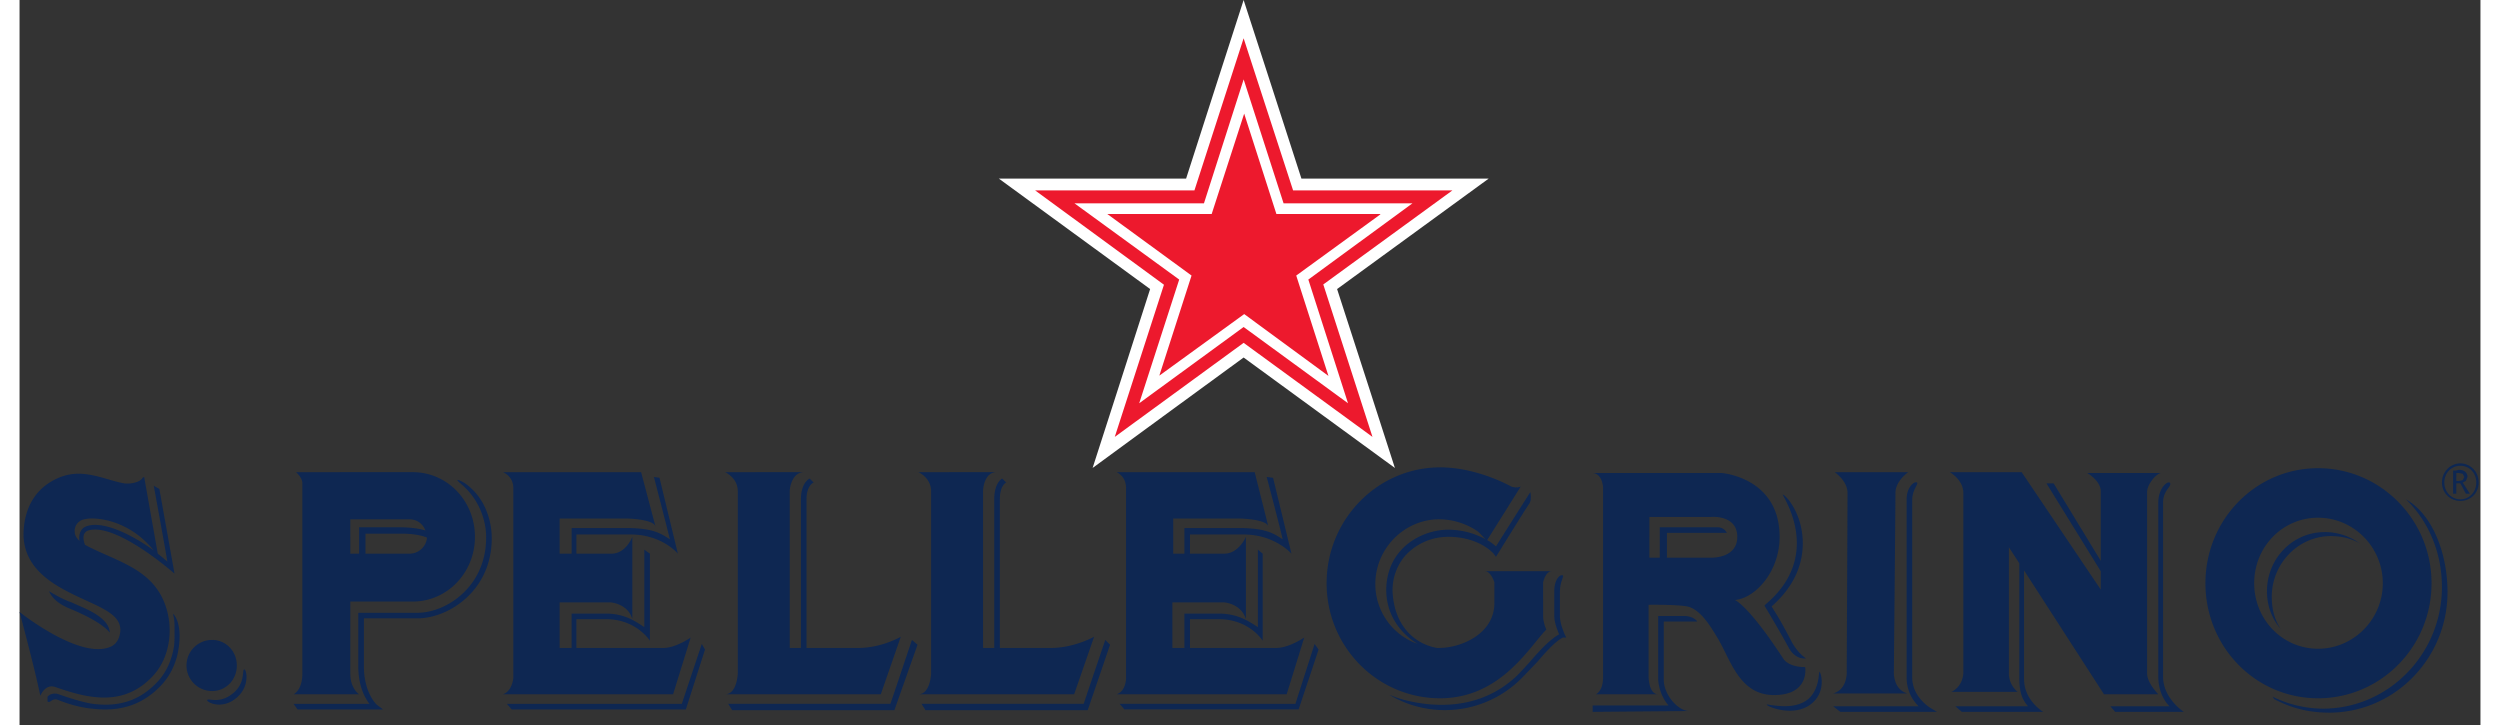 <?xml version="1.0" encoding="UTF-8"?> <svg xmlns="http://www.w3.org/2000/svg" height="725" viewBox="0 0 96.257 28.358" width="2500"><rect x="0" y="0" width="96.257" height="28.358" fill="#333333" stroke="none"/><path d="M45.629 6.986h-7.324s5.445 3.971 5.917 4.32c-.18.574-2.25 6.998-2.25 6.998s5.423-3.972 5.907-4.32c.483.348 5.917 4.32 5.917 4.32s-2.07-6.424-2.261-6.998c.484-.349 5.929-4.32 5.929-4.32H50.14C49.96 6.412 47.879 0 47.879 0s-2.07 6.412-2.25 6.986" fill="#fff"></path><path d="M45.955 7.447h-6.232l5.04 3.69-1.924 5.952 5.04-3.679 5.04 3.679-1.924-5.963 5.051-3.679h-6.232l-1.935-5.95z" fill="#ed192d"></path><path d="M41.264 7.954l4.095 2.981-1.564 4.838 4.084-2.982 4.083 2.982-1.552-4.838 4.072-2.981h-5.04L47.88 3.105l-1.553 4.849z" fill="#fff"></path><path d="M42.546 8.37l3.296 2.408-1.26 3.915 3.32-2.408 3.295 2.419-1.26-3.926 3.297-2.397-.023-.011h-4.05l-1.26-3.926L46.63 8.37z" fill="#ed192d"></path><path d="M95.469 18.125c-.394 0-.719.334-.719.75 0 .405.325.719.719.719a.709.709 0 0 0 .719-.719c0-.416-.314-.75-.72-.75zm0 .094c.36 0 .625.285.625.656 0 .36-.265.656-.625.656-.349 0-.625-.296-.625-.656 0-.371.276-.656.625-.656zm-39.906.062c-2.442 0-4.438 2.034-4.438 4.532 0 2.497 1.996 4.5 4.438 4.5 2.384 0 3.514-2.047 4.156-2.688 0 0-.125-.261-.125-.531V22.78s.085-.437.343-.437h-2.624c.247 0 .374.437.374.437v.813c0 1.192-1.29 1.75-2.156 1.75h-.093c-.953-.173-1.62-.939-1.72-2.032a2.063 2.063 0 0 1 .47-1.562 2.26 2.26 0 0 1 1.624-.75c.653-.022 1.394.184 1.844.656l.094.125s1.2-1.947 1.313-2.093c.09-.158.03-.438.03-.438s-1.208 1.9-1.343 2.125a2.049 2.049 0 0 0-.344-.25l1.313-2.094c-.18.079-.375 0-.375 0s-1.308-.75-2.782-.75zm34.343.032c-2.441 0-4.406 2.013-4.406 4.5 0 2.497 1.965 4.5 4.406 4.5s4.438-2.003 4.438-4.5c0-2.487-1.996-4.5-4.438-4.5zm5.5.062l-.094.031h-.124v.907h.124v-.407h.157l.219.407h.156l-.281-.438.124-.063.063-.156c0-.168-.13-.281-.344-.281zm-84.594.094s.25.201.25.437V26.344c0 .663-.343.812-.343.812h2.562s-.344-.216-.344-.812V23.53h2.438c1.361 0 2.438-1.136 2.438-2.531 0-1.406-1.077-2.531-2.438-2.531h-.125zm8.094 0s.407.141.407.625v7.437s-.047.513-.407.625h6.657l.687-2.218s-.579.406-1.063.406h-3.406v-1.125h1.157c1.192 0 1.718.843 1.718.843v-3.406l-.218-.156v3.031c-.327-.213-.758-.531-1.5-.531h-1.344v1.344h-.469v-1.782h2s.675.05.844.657V21s-.25.656-.813.656h-1.375v-.75h2.125c1.227 0 1.844.75 1.844.75l-.719-2.968-.218-.032s.49 1.887.625 2.438c-.372-.237-.623-.404-1.5-.438h-2.344v1h-.469v-1.375h2.625s1.046.02 1.125.313l-.563-2.125zm8.688 0s.5.21.5.75v7.125s-.028.812-.5.812h6.093l.782-2.25s-.745.438-1.657.438h-2.03V19.53c0-.54.27-.656.28-.656l-.156-.156c-.011 0-.343.16-.343.812v5.813h-.438v-6.125c0-.18.113-.75.563-.75zm7.562 0s.5.21.5.75v7.125s-.027.812-.5.812h6.094l.781-2.25s-.776.438-1.687.438h-2V19.53c0-.54.238-.656.25-.656l-.157-.156c-.01 0-.312.16-.312.812v5.813h-.438v-6.125c0-.18.082-.75.532-.75zm7.75 0s.375.141.375.625v7.437s-.003.513-.375.625h6.657l.687-2.218s-.599.406-1.094.406h-3.375v-1.125h1.125c1.204 0 1.719.843 1.719.843v-3.406l-.188-.156v3.031c-.326-.213-.777-.531-1.53-.531h-1.344v1.344h-.47v-1.782h2.032s.664.05.844.657V21s-.282.656-.844.656h-1.344v-.75h2.094c1.226 0 1.875.75 1.875.75l-.719-2.968-.25-.032s.502 1.887.625 2.438c-.36-.237-.633-.404-1.5-.438h-2.343v1h-.438v-1.375h2.594s1.057.02 1.125.313c.045.168-.532-2.125-.532-2.125zm28.094 0s.5.34.5.812c0 .45-.031 6.969-.031 6.969s.054.706-.531.875H73.844c-.585-.169-.531-.875-.531-.875s.062-6.519.062-6.969c0-.472.5-.812.5-.812zm4.5 0s.531.295.531.812v7.032s.004.525-.469.75h2.594s-.344-.258-.344-.72v-4.937l.407.625v4.407c0 .393.017.838.344 1.187h-2.844l.25.219h3.187s-.75-.438-.75-1.282v-4.25l3.125 4.844h2.125s-.437-.441-.437-.812V19.25c0-.326.382-.75.562-.75h-2.906s.531.302.531.719v2.718l-1.844-3.03h-.28l2.124 3.437v.718l-3.094-4.593zm-14 .031c.416 0 .438.563.438.563V26.5c0 .54-.282.656-.282.656h2.438c-.371 0-.375-.687-.375-.687v-2.813s1.061-.016 1.5.063c.551.101.985.892 1.187 1.218.518.844.846 2.25 2.219 2.25 1.406 0 1.219-1.093 1.219-1.093-.653 0-.844-.313-.844-.313-1.395-2.137-1.906-2.312-1.906-2.312.798-.068 1.75-1.108 1.75-2.469 0-2.34-2.281-2.5-2.281-2.5zm33.813 0h.093l.156.031.063.125-.063.125-.156.032h-.094zm-92.907.031a1.987 1.987 0 0 0-.875.157c-1.071.457-1.385 1.42-1.375 2.28.07 1.64 1.805 2.192 2.938 2.75.395.205.906.48.844 1-.026.23-.13.457-.344.563C2.406 25.86 0 23.938 0 23.938s.606 2.25.813 3.28c0 0 .18-.487.593-.343 1.268.446 2.669.792 3.813-.438.641-.686.815-1.786.5-2.718-.498-1.495-1.945-1.756-3.157-2.407-.103-.256-.087-.493.126-.562 1.09-.331 3.374 1.688 3.374 1.688l-.593-3.313L5.25 19s.463 2.527.531 2.969a5.924 5.924 0 0 0-.375-.313l-.531-3-.063.032c-.095.19-.513.252-.718.218-.455-.07-1.076-.347-1.688-.375zm14.719.25c.002.033.156.157.156.157 1.024.877.969 2.048.969 2.093 0 1.924-1.563 2.938-2.688 2.938H13.25v2.093c0 .766.258 1.244.438 1.47h-2.97l.157.218h3.344l-.25-.188s-.5-.453-.5-1.5v-1.875h2.094c1.214 0 2.906-1.077 2.906-3.125v-.03c0-.136.001-1.352-1-2.095 0 0-.09-.077-.282-.156-.047-.02-.063-.01-.062 0zm57 .094c-.12.05-.313.268-.313.656V26.5c0 .54.256.922.47 1.125h-3.344l.28.219H75l-.313-.188c0-.011-.656-.413-.656-1.156v-6.938c0-.416.255-.62.188-.687-.017-.017-.054-.017-.094 0zm9.906 0c-.14.049-.375.326-.375.781v6.813c0 .27.066.785.438 1.156H81.78l.188.219h2.687s-.812-.52-.812-1.375v-6.813c0-.461.315-.603.281-.75-.008-.03-.047-.047-.094-.031zm-15.062.469c-.079-.023 1.65 2.323-.656 4.281l-.063.063s.521.86.938 1.625c.28.528.687.437.687.437-.225-.146-.427-.398-.563-.656-.517-.99-.59-1.049-.78-1.375.944-.833 1.218-1.715 1.218-2.469 0-1.125-.624-1.85-.781-1.906zm24.375.187c.889.867 1.406 2.088 1.406 3.438 0 2.61-2.091 4.75-4.656 4.75a4.527 4.527 0 0 1-1.969-.469l.063.094c.674.36 1.368.531 2.156.531 2.542 0 4.625-2.109 4.625-4.719 0-1.44-.545-3.006-1.625-3.625zm-29.594.688h2.438s1-.085 1 .781c0 .855-1.032.813-1.032.813h-1.719v-.97h2.344a.4.4 0 0 0-.375-.218h-2.25v1.188h-.406zm26.156.031c1.384 0 2.532 1.145 2.531 2.563 0 1.417-1.147 2.562-2.53 2.562-1.396 0-2.5-1.145-2.5-2.563 0-1.417 1.104-2.562 2.5-2.562zm-87 .031c.533.023 1.526.246 2.344 1.25-.804-.586-1.997-1.202-2.656-.937-.2.083-.292.303-.25.562-.1-.098-.188-.203-.188-.375a.46.46 0 0 1 .375-.468c.05-.011.186-.04.375-.032zm10.031.032h2.313c.298 0 .53.18.625.437-.386-.123-.895-.125-.969-.125h-1.625v1.031h-.344zm42.594 0c.54 0 1.073.176 1.5.468.098.078.22.223.313.313a3.073 3.073 0 0 0-1.532-.375c-.675.022-1.384.337-1.812.843-.416.473-.588 1.11-.531 1.75.08.825.563 1.474 1.218 1.875a2.48 2.48 0 0 1-1.656-2.343c0-1.395 1.139-2.532 2.5-2.532zm34.625.5c-1.249 0-2.25 1.04-2.25 2.312 0 .574.194 1.075.531 1.469-.236-.36-.343-.778-.343-1.25 0-1.305 1.041-2.375 2.312-2.375.405 0 .788.09 1.125.281a2.328 2.328 0 0 0-1.375-.438zm-76.625.062h1.375c.298-.01.78.038 1.031.156a.685.685 0 0 1-.687.625h-1.719zM60.313 22.5c-.095.01-.282.195-.282.625v.969c0 .27.132.572.188.718-.293.17-.564.425-.969.875-.236.282-.656.72-.656.72-1.541 1.484-3.482 1.216-4.438.968-.371-.101-.585-.21-.562-.188a4.237 4.237 0 0 0 5.156-.656c.281-.292.398-.406.656-.687.383-.45.744-.817.969-.907h.125l-.063-.125c0-.01-.187-.403-.187-.718v-.907c0-.404.114-.532.125-.656 0-.03-.03-.034-.063-.031zm-59.157.625s.113.385.75.656c.278.118.273.113.563.25.872.415 1.062.719 1.062.719-.024-.495-.64-.819-1.219-1.063l-.28-.125c-.41-.14-.87-.435-.876-.437zM6 24c.08.316.058.432.063.75 0 .224-.002.434-.032.594-.095.526-.317.985-.625 1.312-.662.719-1.471 1.01-2.531.875-.076-.008-.47-.071-1.25-.343l-.094-.032c-.053-.026-.283-.076-.437.094v.188c.117.086.167-.15.406-.063.728.294 1.235.333 1.344.344 1.125.137 2.005-.168 2.719-.938.328-.361.572-.836.656-1.406C6.384 24.317 6 24 6 24zm58.094.094v2.437c0 .27.114.737.406 1.063h-2.969v.25l3.782-.032c-.45 0-1-.645-1-1.218v-2.282h1.312s-.126-.218-.531-.218h-1zM7.53 25.03a1 1 0 0 0 0 2c.549 0 .969-.443.969-1 0-.552-.42-1-.969-1zm27.375 0s-.787 2.354-.843 2.5h-6.344l.156.25h6.344l.906-2.562zm7.563 0s-.799 2.354-.844 2.5h-6.344l.157.25h6.343l.875-2.562zm-15.782.157s-.736 2.197-.78 2.343h-6.845l.188.219h6.813l.75-2.344zm23.97 0s-.706 2.197-.75 2.343H43.03l.188.219h6.812l.782-2.344zm-41.876 1c-.08.062.053.538-.437.937-.514.415-.92.184-1 .25-.077.063.539.419 1.125-.063.59-.482.393-1.19.312-1.125zm61.625.093c-.045 0 .021.615-.406 1.032-.405.37-1.015.326-1.375.28-.158-.01-.27-.053-.281-.03-.034.056 1.126.558 1.812-.094.518-.484.295-1.188.25-1.188z" fill="#0e2752"></path></svg> 